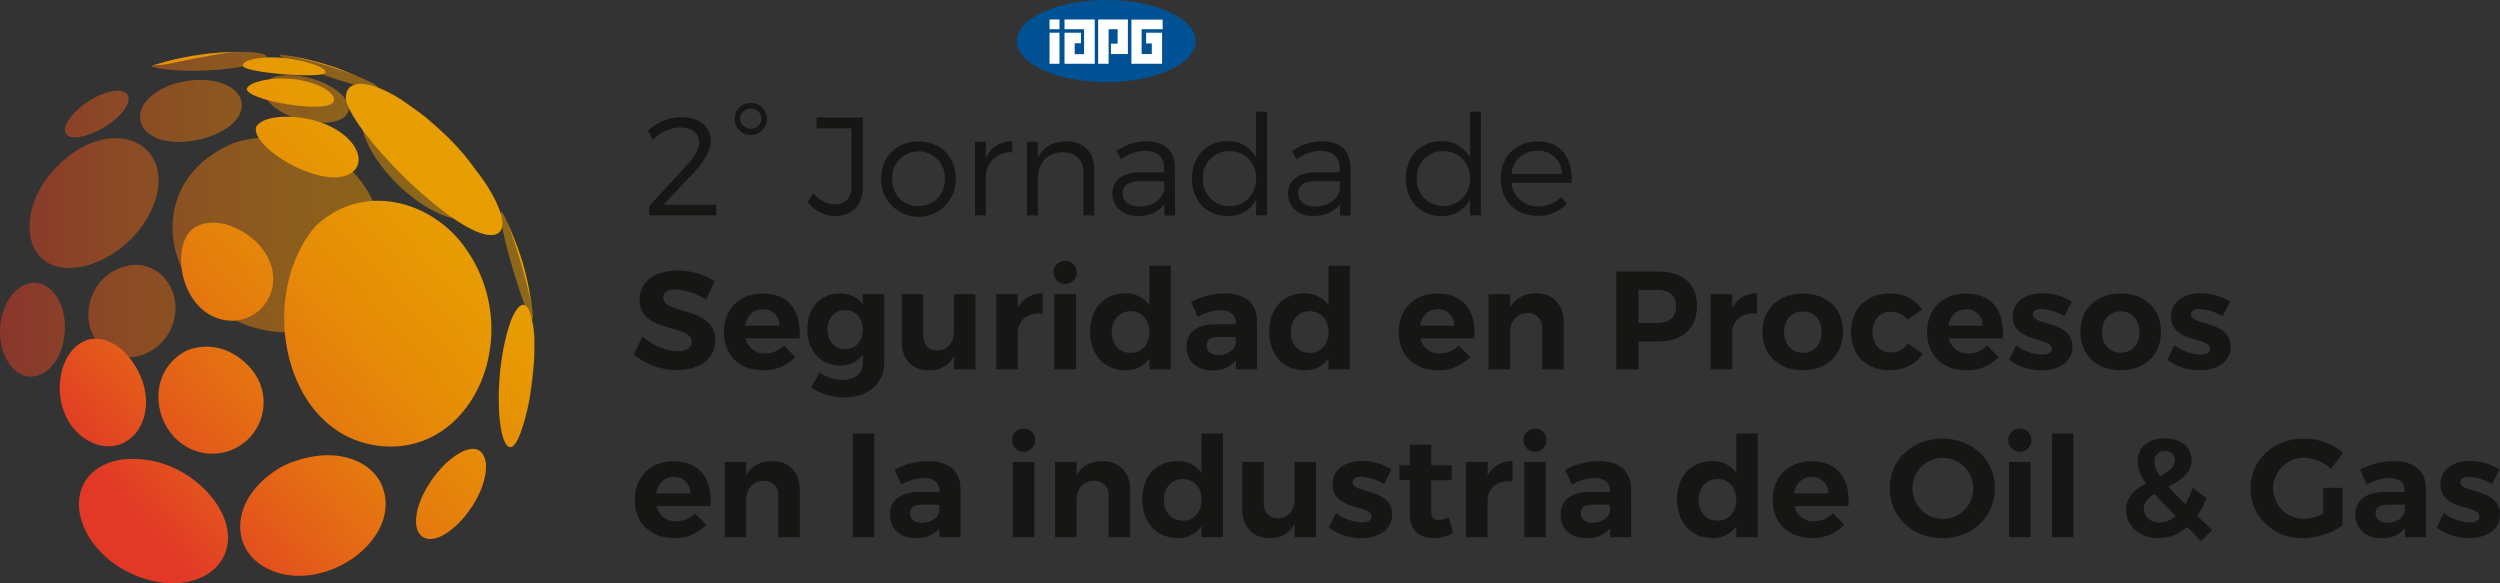 <svg id="Capa_1" data-name="Capa 1" xmlns="http://www.w3.org/2000/svg" xmlns:xlink="http://www.w3.org/1999/xlink" viewBox="0 0 636.051 148.402">
  <rect x="0" y="0" width="636.051" height="148.402" fill="#333333" stroke="none"/>
  <defs>
    <style>
      .cls-1 {
        fill: #005294;
      }

      .cls-1, .cls-3 {
        fill-rule: evenodd;
      }

      .cls-2, .cls-3 {
        fill: #fff;
      }

      .cls-4 {
        fill: #161615;
      }

      .cls-5 {
        isolation: isolate;
      }

      .cls-6 {
        opacity: 0.5;
        fill: url(#Degradado_sin_nombre_49);
      }

      .cls-7 {
        fill: url(#Degradado_sin_nombre_49-2);
      }
    </style>
    <linearGradient id="Degradado_sin_nombre_49" data-name="Degradado sin nombre 49" y1="58.066" x2="135.874" y2="58.066" gradientUnits="userSpaceOnUse">
      <stop offset="0" stop-color="#e23927"/>
      <stop offset="0.201" stop-color="#e45d19"/>
      <stop offset="0.404" stop-color="#e57a0e"/>
      <stop offset="0.607" stop-color="#e68e06"/>
      <stop offset="0.806" stop-color="#e79b02"/>
      <stop offset="1" stop-color="#e79f00"/>
    </linearGradient>
    <linearGradient id="Degradado_sin_nombre_49-2" x1="25.276" y1="121.665" x2="122.655" y2="34.666" xlink:href="#Degradado_sin_nombre_49"/>
  </defs>
  <title>67bd4935-1985-4875-a899-029776cc8d18</title>
  <g>
    <g>
      <path class="cls-1" d="M281.447,0C293.978,0,304.2,4.691,304.2,10.454s-10.225,10.431-22.756,10.431S258.7,16.205,258.7,10.454,268.928,0,281.447,0Z"/>
      <rect class="cls-2" x="267.022" y="4.958" width="2.533" height="2.476"/>
      <rect class="cls-2" x="267.022" y="8.324" width="2.533" height="7.897"/>
      <polygon class="cls-3" points="291.593 8.324 293.042 8.324 295.188 8.324 295.656 8.324 295.656 16.221 293.11 16.221 290.463 16.221 290.406 16.221 287.849 16.221 287.849 4.992 288.043 4.992 290.463 4.992 295.804 4.992 295.804 7.434 290.463 7.434 290.463 13.745 293.042 13.745 293.042 11.052 291.593 11.052 291.593 8.324"/>
      <polygon class="cls-3" points="282.645 11.109 284.346 11.109 284.346 7.434 282.052 7.434 282.052 16.221 279.393 16.221 279.393 4.958 281.983 4.958 282.052 4.958 284.597 4.958 286.959 4.958 286.959 13.745 284.346 13.745 282.645 13.745 282.645 11.109"/>
      <polygon class="cls-3" points="272.42 8.324 273.424 8.324 275.022 8.324 275.022 11.006 273.424 11.006 273.424 13.779 275.809 13.779 275.809 7.434 270.834 7.434 270.834 4.958 278.525 4.958 278.525 7.217 278.525 16.221 278.24 16.221 275.809 16.221 273.424 16.221 270.913 16.221 270.834 16.221 270.834 8.324 272.42 8.324"/>
    </g>
    <g>
      <path class="cls-4" d="M180.834,35.921c0,2.383-1.779,5.264-4.411,8.074L168.776,52.1h13.48v2.7H165.147V52.46l9.319-10.137c2.1-2.1,3.415-4.411,3.415-6.011,0-2.418-1.85-3.877-4.98-3.877a10.279,10.279,0,0,0-6.793,3.095l-1.245-2.276a12.829,12.829,0,0,1,8.394-3.45C177.846,29.8,180.834,32.186,180.834,35.921Z"/>
      <path class="cls-4" d="M195.1,30.194a4.091,4.091,0,1,1-4.126-4.019A4.1,4.1,0,0,1,195.1,30.194Zm-6.829,0a2.745,2.745,0,0,0,5.478,0,2.743,2.743,0,0,0-5.478,0Z"/>
      <path class="cls-4" d="M219.529,47.338c0,4.837-2.667,7.611-7.113,7.611a8.613,8.613,0,0,1-6.9-3.557l1.423-2.276A7.209,7.209,0,0,0,212.38,52c2.739,0,4.268-1.636,4.268-4.73V32.648h-8.892V29.91h11.773Z"/>
      <path class="cls-4" d="M243.182,45.417a9.5,9.5,0,1,1-18.994,0c0-5.584,3.948-9.425,9.5-9.425S243.182,39.833,243.182,45.417Zm-16.219.036c0,4.126,2.81,6.971,6.723,6.971s6.722-2.845,6.722-6.971a6.726,6.726,0,1,0-13.445,0Z"/>
      <path class="cls-4" d="M250.828,40.225a7,7,0,0,1,6.722-4.268v2.81a6.219,6.219,0,0,0-6.722,6.083v9.959h-2.774V36.063h2.774Z"/>
      <path class="cls-4" d="M278.429,43.248v11.56h-2.774V44c0-3.308-1.992-5.264-5.3-5.264-3.7.035-5.975,2.454-6.3,6.011V54.808h-2.774V36.063h2.774v4.126c1.316-2.845,3.841-4.2,7.256-4.232C275.8,35.956,278.429,38.731,278.429,43.248Z"/>
      <path class="cls-4" d="M296.248,51.927c-1.494,2.027-3.877,3.023-6.865,3.023-3.877,0-6.367-2.49-6.367-5.726,0-3.272,2.6-5.335,7.007-5.371h6.153v-1.1c0-2.739-1.707-4.375-5.015-4.375a10.378,10.378,0,0,0-5.939,2.134l-1.174-2.027a12.571,12.571,0,0,1,7.647-2.525c4.624,0,7.185,2.454,7.22,6.473l.036,12.378h-2.7Zm-.036-3.593V46.093h-5.833c-3.13,0-4.766.96-4.766,3.023s1.671,3.415,4.3,3.415C293.082,52.531,295.5,50.931,296.212,48.334Z"/>
      <path class="cls-4" d="M322.354,54.808H319.58V50.789a7.819,7.819,0,0,1-7.291,4.161c-5.336,0-9.035-3.948-9.035-9.532,0-5.62,3.7-9.5,9-9.5a7.839,7.839,0,0,1,7.327,4.2v-11.7h2.774Zm-2.774-9.319c0-4.09-2.81-7.042-6.758-7.042a6.662,6.662,0,0,0-6.794,7.042,6.779,6.779,0,1,0,13.552,0Z"/>
      <path class="cls-4" d="M340.92,51.927c-1.494,2.027-3.877,3.023-6.865,3.023-3.877,0-6.366-2.49-6.366-5.726,0-3.272,2.6-5.335,7.007-5.371h6.153v-1.1c0-2.739-1.708-4.375-5.016-4.375a10.379,10.379,0,0,0-5.939,2.134l-1.174-2.027a12.574,12.574,0,0,1,7.647-2.525c4.623,0,7.185,2.454,7.22,6.473l.036,12.378h-2.7Zm-.036-3.593V46.093h-5.833c-3.13,0-4.767.96-4.767,3.023s1.672,3.415,4.3,3.415C337.754,52.531,340.173,50.931,340.884,48.334Z"/>
      <path class="cls-4" d="M376.771,54.808H374V50.789a7.818,7.818,0,0,1-7.291,4.161c-5.335,0-9.034-3.948-9.034-9.532,0-5.62,3.7-9.5,9-9.5a7.839,7.839,0,0,1,7.327,4.2v-11.7h2.774ZM374,45.489c0-4.09-2.81-7.042-6.758-7.042a6.662,6.662,0,0,0-6.793,7.042,6.778,6.778,0,1,0,13.551,0Z"/>
      <path class="cls-4" d="M399.855,46.52H384.56a6.567,6.567,0,0,0,6.794,5.976,7.826,7.826,0,0,0,5.8-2.348l1.529,1.636a9.849,9.849,0,0,1-7.541,3.13c-5.513,0-9.318-3.877-9.318-9.461s3.841-9.461,9.283-9.461C397.152,35.956,400.139,40.153,399.855,46.52Zm-2.49-2.276a5.842,5.842,0,0,0-6.26-5.869,6.325,6.325,0,0,0-6.545,5.869Z"/>
    </g>
    <g>
      <path class="cls-4" d="M181.826,71.544,179.656,76.2a17.364,17.364,0,0,0-7.754-2.561c-1.885,0-3.166.676-3.166,2.027,0,4.588,13.267,2.028,13.231,10.991,0,4.873-4.233,7.5-9.746,7.5a17.483,17.483,0,0,1-10.991-3.948l2.241-4.588a14.742,14.742,0,0,0,8.821,3.734c2.312,0,3.7-.854,3.7-2.383,0-4.7-13.267-1.957-13.267-10.777,0-4.517,3.877-7.363,9.639-7.363A17.8,17.8,0,0,1,181.826,71.544Z"/>
      <path class="cls-4" d="M203.415,86.091H189.686a4.89,4.89,0,0,0,4.944,3.841,6.784,6.784,0,0,0,4.837-2.027l2.881,2.917a10.67,10.67,0,0,1-8.181,3.379c-6.118,0-9.995-3.913-9.995-9.71,0-5.9,4.019-9.817,9.852-9.817C200.748,74.674,203.877,79.12,203.415,86.091Zm-5.122-3.237a4,4,0,0,0-4.233-4.162c-2.418,0-4.055,1.636-4.481,4.162Z"/>
      <path class="cls-4" d="M224.969,92.209c0,5.442-4.09,8.892-10.208,8.892a14.879,14.879,0,0,1-8.323-2.525l2.027-3.841a10.122,10.122,0,0,0,5.94,1.92c3.13,0,5.122-1.671,5.122-4.268V90.217a6.756,6.756,0,0,1-5.762,2.774c-4.944,0-8.358-3.7-8.358-9.248,0-5.406,3.343-9.07,8.216-9.07a6.887,6.887,0,0,1,5.9,2.774v-2.6h5.442Zm-5.442-8.323c0-2.952-1.814-4.979-4.482-4.979s-4.481,2.063-4.517,4.979c.036,2.917,1.814,4.944,4.517,4.944C217.713,88.83,219.527,86.8,219.527,83.886Z"/>
      <path class="cls-4" d="M248.158,93.987h-5.442V90.608a6.785,6.785,0,0,1-6.4,3.592c-4.233,0-6.9-2.81-6.9-7.327V74.852h5.478V85.309c0,2.419,1.387,3.877,3.592,3.877,2.632-.036,4.232-2.1,4.232-4.873V74.852h5.442Z"/>
      <path class="cls-4" d="M258.934,78.3a6.963,6.963,0,0,1,6.332-3.664V79.8c-3.913-.355-6.332,1.743-6.332,4.979v9.212h-5.478V74.852h5.478Z"/>
      <path class="cls-4" d="M273.943,69.41a2.954,2.954,0,1,1-2.952-3.059A2.887,2.887,0,0,1,273.943,69.41Zm-5.691,24.578V74.852h5.478V93.987Z"/>
      <path class="cls-4" d="M297.88,93.987h-5.442v-2.81a6.989,6.989,0,0,1-6.046,3.023c-5.442,0-9.034-3.948-9.034-9.853,0-5.833,3.557-9.71,8.892-9.71a7.2,7.2,0,0,1,6.188,3.023V67.6h5.442Zm-5.442-9.5c0-3.13-1.956-5.3-4.766-5.3-2.845,0-4.8,2.205-4.837,5.3.035,3.13,1.956,5.3,4.837,5.3C290.482,89.79,292.438,87.621,292.438,84.491Z"/>
      <path class="cls-4" d="M314.455,91.747a7.363,7.363,0,0,1-6.012,2.49c-4.09,0-6.58-2.49-6.58-5.976,0-3.592,2.6-5.727,7.292-5.762h5.264v-.355c0-2.027-1.352-3.2-3.983-3.2a12.119,12.119,0,0,0-5.691,1.672l-1.707-3.771a17.947,17.947,0,0,1,8.644-2.205c5.121,0,8.073,2.561,8.109,6.865l.035,12.484h-5.37Zm-.036-4.3V85.735h-4.3c-2.1,0-3.13.64-3.13,2.17,0,1.458,1.139,2.418,2.987,2.418C312.285,90.324,314.1,89.079,314.418,87.443Z"/>
      <path class="cls-4" d="M343.442,93.987H338v-2.81a6.99,6.99,0,0,1-6.047,3.023c-5.442,0-9.034-3.948-9.034-9.853,0-5.833,3.557-9.71,8.892-9.71A7.2,7.2,0,0,1,338,77.662V67.6h5.441ZM338,84.491c0-3.13-1.957-5.3-4.767-5.3-2.846,0-4.8,2.205-4.837,5.3.035,3.13,1.956,5.3,4.837,5.3C336.043,89.79,338,87.621,338,84.491Z"/>
      <path class="cls-4" d="M375.1,86.091H361.368a4.89,4.89,0,0,0,4.944,3.841,6.784,6.784,0,0,0,4.837-2.027l2.881,2.917a10.669,10.669,0,0,1-8.181,3.379c-6.117,0-9.994-3.913-9.994-9.71,0-5.9,4.019-9.817,9.853-9.817C372.429,74.674,375.56,79.12,375.1,86.091Zm-5.122-3.237a4,4,0,0,0-4.232-4.162c-2.419,0-4.055,1.636-4.481,4.162Z"/>
      <path class="cls-4" d="M397.824,81.965V93.987h-5.478V83.566a3.552,3.552,0,0,0-3.771-3.913c-2.738.036-4.375,2.1-4.375,4.908v9.426h-5.478V74.852H384.2v3.343c1.352-2.383,3.628-3.521,6.616-3.557C395.085,74.638,397.824,77.483,397.824,81.965Z"/>
      <path class="cls-4" d="M421.8,69.089c6.331,0,9.959,3.13,9.959,8.643,0,5.8-3.628,9.141-9.959,9.141h-4.944v7.114h-5.62v-24.9Zm-4.944,13.089h4.659c3.131,0,4.909-1.423,4.909-4.268,0-2.774-1.778-4.162-4.909-4.162h-4.659Z"/>
      <path class="cls-4" d="M440.717,78.3a6.964,6.964,0,0,1,6.331-3.664V79.8c-3.912-.355-6.331,1.743-6.331,4.979v9.212H435.24V74.852h5.478Z"/>
      <path class="cls-4" d="M468.922,84.419c0,5.833-4.126,9.781-10.243,9.781-6.153,0-10.279-3.948-10.279-9.781,0-5.869,4.126-9.746,10.279-9.746C464.8,74.674,468.922,78.551,468.922,84.419Zm-15.01.071c0,3.13,1.921,5.264,4.767,5.264,2.81,0,4.766-2.134,4.766-5.264s-1.956-5.264-4.766-5.264C455.834,79.227,453.913,81.36,453.913,84.491Z"/>
      <path class="cls-4" d="M489.018,78.693l-3.7,2.667a5.28,5.28,0,0,0-4.375-2.027c-2.668,0-4.553,2.063-4.553,5.122,0,3.094,1.885,5.193,4.553,5.193a4.968,4.968,0,0,0,4.446-2.241l3.77,2.561c-1.6,2.667-4.588,4.232-8.5,4.232-5.8,0-9.745-3.913-9.745-9.71,0-5.869,3.948-9.817,9.816-9.817A9.527,9.527,0,0,1,489.018,78.693Z"/>
      <path class="cls-4" d="M509.541,86.091H495.811a4.89,4.89,0,0,0,4.944,3.841,6.784,6.784,0,0,0,4.837-2.027l2.881,2.917a10.669,10.669,0,0,1-8.181,3.379c-6.117,0-9.994-3.913-9.994-9.71,0-5.9,4.019-9.817,9.853-9.817C506.873,74.674,510,79.12,509.541,86.091Zm-5.122-3.237a4,4,0,0,0-4.232-4.162c-2.419,0-4.055,1.636-4.481,4.162Z"/>
      <path class="cls-4" d="M527.11,76.737l-1.886,3.734a12.946,12.946,0,0,0-5.833-1.849c-1.28,0-2.205.427-2.205,1.422,0,2.881,10.1,1.423,10.065,8.181,0,3.913-3.45,5.976-7.789,5.976a13.359,13.359,0,0,1-8.287-2.667l1.778-3.7a11.531,11.531,0,0,0,6.651,2.383c1.387,0,2.418-.462,2.418-1.494,0-3.059-9.923-1.423-9.923-8.145,0-3.948,3.379-5.976,7.54-5.976A14.276,14.276,0,0,1,527.11,76.737Z"/>
      <path class="cls-4" d="M549.8,84.419c0,5.833-4.126,9.781-10.243,9.781-6.153,0-10.279-3.948-10.279-9.781,0-5.869,4.126-9.746,10.279-9.746C545.675,74.674,549.8,78.551,549.8,84.419Zm-15.01.071c0,3.13,1.921,5.264,4.767,5.264,2.81,0,4.766-2.134,4.766-5.264s-1.956-5.264-4.766-5.264C536.712,79.227,534.792,81.36,534.792,84.491Z"/>
      <path class="cls-4" d="M567.373,76.737l-1.886,3.734a12.946,12.946,0,0,0-5.833-1.849c-1.28,0-2.205.427-2.205,1.422,0,2.881,10.1,1.423,10.065,8.181,0,3.913-3.45,5.976-7.789,5.976a13.359,13.359,0,0,1-8.287-2.667l1.778-3.7a11.531,11.531,0,0,0,6.651,2.383c1.387,0,2.418-.462,2.418-1.494,0-3.059-9.923-1.423-9.923-8.145,0-3.948,3.379-5.976,7.54-5.976A14.276,14.276,0,0,1,567.373,76.737Z"/>
      <path class="cls-4" d="M180.759,128.772H167.029a4.89,4.89,0,0,0,4.944,3.841,6.784,6.784,0,0,0,4.837-2.027l2.881,2.917a10.67,10.67,0,0,1-8.181,3.379c-6.118,0-9.995-3.913-9.995-9.71,0-5.9,4.019-9.817,9.852-9.817C178.091,117.355,181.221,121.8,180.759,128.772Zm-5.122-3.237a4,4,0,0,0-4.233-4.162c-2.418,0-4.055,1.636-4.481,4.162Z"/>
      <path class="cls-4" d="M203.486,124.646v12.022h-5.478V126.247a3.552,3.552,0,0,0-3.771-3.913c-2.739.036-4.375,2.1-4.375,4.908v9.426h-5.478V117.533h5.478v3.343c1.352-2.383,3.628-3.521,6.616-3.557C200.748,117.319,203.486,120.165,203.486,124.646Z"/>
      <path class="cls-4" d="M216.966,136.668V110.277h5.478v26.392Z"/>
      <path class="cls-4" d="M239.017,134.428a7.362,7.362,0,0,1-6.011,2.49c-4.09,0-6.58-2.49-6.58-5.976,0-3.592,2.6-5.727,7.292-5.762h5.264v-.355c0-2.027-1.352-3.2-3.984-3.2a12.117,12.117,0,0,0-5.691,1.672l-1.707-3.771a17.945,17.945,0,0,1,8.643-2.205c5.122,0,8.074,2.561,8.109,6.865l.036,12.484h-5.371Zm-.036-4.3v-1.708h-4.3c-2.1,0-3.13.64-3.13,2.17,0,1.458,1.138,2.418,2.987,2.418C236.847,133,238.661,131.76,238.981,130.124Z"/>
      <path class="cls-4" d="M263.38,112.091a2.954,2.954,0,1,1-2.952-3.059A2.887,2.887,0,0,1,263.38,112.091Zm-5.691,24.578V117.533h5.478v19.136Z"/>
      <path class="cls-4" d="M287.531,124.646v12.022h-5.478V126.247a3.552,3.552,0,0,0-3.771-3.913c-2.739.036-4.375,2.1-4.375,4.908v9.426H268.43V117.533h5.478v3.343c1.352-2.383,3.628-3.521,6.616-3.557C284.792,117.319,287.531,120.165,287.531,124.646Z"/>
      <path class="cls-4" d="M311.147,136.668h-5.441v-2.81a6.99,6.99,0,0,1-6.047,3.023c-5.442,0-9.034-3.948-9.034-9.853,0-5.833,3.557-9.71,8.892-9.71a7.2,7.2,0,0,1,6.189,3.023V110.277h5.441Zm-5.441-9.5c0-3.13-1.956-5.3-4.767-5.3-2.845,0-4.8,2.205-4.837,5.3.035,3.13,1.956,5.3,4.837,5.3C303.75,132.471,305.706,130.3,305.706,127.172Z"/>
      <path class="cls-4" d="M334.8,136.668h-5.442V133.29a6.786,6.786,0,0,1-6.4,3.592c-4.232,0-6.9-2.81-6.9-7.327V117.533h5.478V127.99c0,2.418,1.388,3.877,3.593,3.877,2.632-.036,4.232-2.1,4.232-4.873v-9.461H334.8Z"/>
      <path class="cls-4" d="M354.042,119.418l-1.886,3.734a12.947,12.947,0,0,0-5.833-1.85c-1.28,0-2.205.427-2.205,1.423,0,2.881,10.1,1.423,10.065,8.181,0,3.913-3.45,5.976-7.789,5.976a13.359,13.359,0,0,1-8.287-2.667l1.778-3.7a11.531,11.531,0,0,0,6.651,2.383c1.387,0,2.418-.462,2.418-1.494,0-3.059-9.923-1.423-9.923-8.145,0-3.948,3.379-5.976,7.54-5.976A14.276,14.276,0,0,1,354.042,119.418Z"/>
      <path class="cls-4" d="M369.691,135.6a10.192,10.192,0,0,1-4.979,1.316c-3.415,0-6.012-1.957-6.012-5.9v-8.856h-2.667v-3.771H358.7v-5.264h5.442v5.264h5.192v3.806h-5.192v7.9c0,1.6.676,2.241,1.85,2.205a6.367,6.367,0,0,0,2.561-.711Z"/>
      <path class="cls-4" d="M378.475,120.983a6.964,6.964,0,0,1,6.331-3.664v5.157c-3.912-.355-6.331,1.743-6.331,4.979v9.212H373V117.533h5.478Z"/>
      <path class="cls-4" d="M393.485,112.091a2.954,2.954,0,1,1-2.952-3.059A2.887,2.887,0,0,1,393.485,112.091Zm-5.691,24.578V117.533h5.478v19.136Z"/>
      <path class="cls-4" d="M409.632,134.428a7.361,7.361,0,0,1-6.011,2.49c-4.091,0-6.58-2.49-6.58-5.976,0-3.592,2.6-5.727,7.291-5.762H409.6v-.355c0-2.027-1.352-3.2-3.983-3.2a12.113,12.113,0,0,0-5.69,1.672l-1.708-3.771a17.947,17.947,0,0,1,8.644-2.205c5.122,0,8.074,2.561,8.109,6.865L415,136.668h-5.371Zm-.036-4.3v-1.708h-4.3c-2.1,0-3.13.64-3.13,2.17,0,1.458,1.139,2.418,2.988,2.418C407.462,133,409.277,131.76,409.6,130.124Z"/>
      <path class="cls-4" d="M447.191,136.668H441.75v-2.81a6.99,6.99,0,0,1-6.047,3.023c-5.442,0-9.034-3.948-9.034-9.853,0-5.833,3.557-9.71,8.892-9.71a7.2,7.2,0,0,1,6.189,3.023V110.277h5.441Zm-5.441-9.5c0-3.13-1.957-5.3-4.767-5.3-2.846,0-4.8,2.205-4.837,5.3.035,3.13,1.956,5.3,4.837,5.3C439.793,132.471,441.75,130.3,441.75,127.172Z"/>
      <path class="cls-4" d="M470.274,128.772H456.544a4.89,4.89,0,0,0,4.944,3.841,6.784,6.784,0,0,0,4.837-2.027l2.881,2.917a10.669,10.669,0,0,1-8.181,3.379c-6.117,0-9.994-3.913-9.994-9.71,0-5.9,4.019-9.817,9.853-9.817C467.606,117.355,470.737,121.8,470.274,128.772Zm-5.122-3.237a4,4,0,0,0-4.232-4.162c-2.419,0-4.055,1.636-4.481,4.162Z"/>
      <path class="cls-4" d="M507.548,124.22c0,7.185-5.763,12.7-13.374,12.7S480.8,131.44,480.8,124.22c0-7.256,5.763-12.627,13.374-12.627S507.548,117,507.548,124.22Zm-20.985,0a7.742,7.742,0,0,0,7.683,7.789,7.754,7.754,0,1,0-7.683-7.789Z"/>
      <path class="cls-4" d="M516.832,112.091a2.954,2.954,0,1,1-2.952-3.059A2.887,2.887,0,0,1,516.832,112.091Zm-5.691,24.578V117.533h5.478v19.136Z"/>
      <path class="cls-4" d="M522.058,136.668V110.277h5.478v26.392Z"/>
      <path class="cls-4" d="M556.417,134.072a10.9,10.9,0,0,1-7.221,2.846c-4.73,0-8.287-2.988-8.287-7.185,0-3.415,2.383-5.264,5.087-6.758a9.277,9.277,0,0,1-2.17-5.584c0-3.521,2.7-5.869,6.9-5.869,4.055,0,6.864,2.276,6.864,5.478,0,3.45-2.917,5.264-5.9,6.794,1.139,1.28,2.561,2.774,4.3,4.481a18.629,18.629,0,0,0,1.885-4.162l3.486,2.6a22.232,22.232,0,0,1-2.348,4.481l3.806,3.664-2.774,2.774Zm-2.881-2.81c-2.205-2.206-3.948-4.02-5.371-5.584-1.6,1-2.738,2.1-2.738,3.664,0,2.134,1.707,3.592,3.983,3.592A6.447,6.447,0,0,0,553.536,131.262Zm-3.948-10.1c2.063-1.1,3.7-2.276,3.7-4.126a2.266,2.266,0,0,0-2.49-2.276,2.511,2.511,0,0,0-2.667,2.632A6.844,6.844,0,0,0,549.587,121.161Z"/>
      <path class="cls-4" d="M595.968,124.113v9.568a18.43,18.43,0,0,1-10.1,3.237c-7.541,0-13.268-5.478-13.268-12.7,0-7.185,5.834-12.627,13.588-12.627a15.693,15.693,0,0,1,9.994,3.628l-3.165,4.02a10.42,10.42,0,0,0-6.829-2.774,7.772,7.772,0,1,0,.035,15.543,11.332,11.332,0,0,0,4.873-1.352v-6.544Z"/>
      <path class="cls-4" d="M611.866,134.428a7.361,7.361,0,0,1-6.011,2.49c-4.091,0-6.581-2.49-6.581-5.976,0-3.592,2.6-5.727,7.292-5.762h5.264v-.355c0-2.027-1.352-3.2-3.983-3.2a12.113,12.113,0,0,0-5.69,1.672l-1.708-3.771a17.947,17.947,0,0,1,8.644-2.205c5.122,0,8.074,2.561,8.109,6.865l.036,12.484h-5.371Zm-.036-4.3v-1.708h-4.3c-2.1,0-3.13.64-3.13,2.17,0,1.458,1.139,2.418,2.988,2.418C609.7,133,611.51,131.76,611.83,130.124Z"/>
      <path class="cls-4" d="M635.91,119.418l-1.886,3.734a12.947,12.947,0,0,0-5.833-1.85c-1.28,0-2.205.427-2.205,1.423,0,2.881,10.1,1.423,10.065,8.181,0,3.913-3.45,5.976-7.789,5.976a13.359,13.359,0,0,1-8.287-2.667l1.778-3.7A11.531,11.531,0,0,0,628.4,132.9c1.387,0,2.418-.462,2.418-1.494,0-3.059-9.923-1.423-9.923-8.145,0-3.948,3.379-5.976,7.54-5.976A14.276,14.276,0,0,1,635.91,119.418Z"/>
    </g>
  </g>
  <g class="cls-5">
    <path class="cls-6" d="M135.813,92.832a75.27,75.27,0,0,1-1.375,10.092l.288-1.467c.427-2.879.909-6.733,1.148-9.634-.018.3-.039.706-.061,1.009M95.587,40.166C104.007,53,120.573,60.683,122.041,52.442c1.3-7.285-11.69-22.924-23.624-25.888-8.445-1.225-7.761,6.1-2.831,13.612M8.742,63.226C14.551,74.264,35.383,65.535,39.7,50.254,43.051,38.4,32.774,31.3,21.063,37.385c-.924.48-2.089,1.243-2.956,1.818C6.685,47.964,6.3,58.587,8.742,63.226M36.936,33.118c5.773,6.466,24.617,1.561,24.59-6.4-.018-5.125-8.772-8.468-18.586-4.918-8.468,3.659-8.177,8.884-6,11.317m92.033,29.924c1.3,5,5.118,17.77,6.422,18.209.2-.312.268-.429.122-1.76-1.125-7.376-2.1-13.746-7.071-24.274-.522-1.045-.7-1.233-.938-1.279-.625.716.816,6.605,1.465,9.1M101.2,71.046c3.147,10.578,12.76,16.332,17.225,7.477,4-7.923-1.088-21.694-10.6-22.656-6.883.3-8.772,7.952-6.622,15.179M69.07,26.61c6.151,5.666,19.557,6.3,19.651.932.071-4.075-8.773-9.075-17.123-8.337-5.1.671-6.231,3.993-2.528,7.4M16.664,33.7c1.4,3.709,13.1-1.522,15.65-7,1.523-3.264-1.516-4.61-6.252-2.771a19.976,19.976,0,0,0-2.949,1.459c-4.3,2.6-7.195,6.323-6.448,8.308M25.08,87.4c6.356,7.493,18.775,2.248,19.542-8.253.595-8.142-7.652-15.81-17.143-9.3-5.544,4.319-6.665,12.521-2.4,17.552M2.22,92.328c4.367,6.493,12.038,3.464,13.912-5.493,2-9.56-4.164-17.647-10.636-13.957a10.1,10.1,0,0,0-2.318,1.965c-3.824,4.564-4.263,12.57-.957,17.485M40.847,17.449c10.625,1.742,28.468-.876,26.911-3.2-.224-.333-1.153-.911-4.864-1.03l-2.421-.014a72.968,72.968,0,0,0-8.952.634A71.862,71.862,0,0,0,44.115,15.2c-1.722.445-4.008,1.072-5.711,1.584.073.092.244.308,2.443.669m35.308-.819c8.4,3.586,18.683,6.544,20.008,5.754.049-.248-.075-.577-2.129-1.612-2.48-1.1-5.809-2.521-8.351-3.467a74.522,74.522,0,0,0-13.472-3.3,2.3,2.3,0,0,0-1.02-.034c.019.154.069.564,4.965,2.654M105.315,27.6a84.747,84.747,0,0,1,18.4,19.3c-1.583-2.213-3.712-5.156-5.427-7.27-5.287-5.767-5.6-6.112-9.791-9.617-1.8-1.354-4.184-3.184-6.049-4.445.874.59,2.026,1.4,2.869,2.03M48.53,72.129C62,90.505,93.136,88.992,96.836,64.434,99.453,47.069,81.112,29.7,59.472,36.378c-18.489,7.841-18.234,25.8-10.942,35.751"/>
    <path class="cls-7" d="M117.943,62.476c16.146,21.69,2.816,53.612-21.289,50.98-24.454-2.67-31.5-37.893-16.482-55.808,11.94-11.424,29.17-6.726,37.771,4.828m18.014,25.152a25.593,25.593,0,0,0-1.065-7.981c-.689-1.906-2.23-4.224-4.805,1.672-4.194,11.429-3.862,28.151-1.287,31.761,1.667,2.337,3.723-1.365,5.64-10.157l.288-1.467c.45-2.875.885-6.735,1.148-9.634.113-2.39.093-3.564.083-4.195m-38.519,36.61c-2.485-7.3-12.965-11.524-25.562-5.617-13.451,7.657-13.606,20.813-4.294,25.812,13.861,7.442,34.509-6.525,29.856-20.2M65.961,97.132c-2.277-5.176-9.695-11.294-18.383-7.987C36.613,94.732,38.909,110,48.74,114.318A13.05,13.05,0,0,0,65.961,97.132M135.513,79.49c-1.429-11.423-3.919-17.094-7.071-24.274l.126.268c2.541,5.761,6.241,18.55,6.945,24.006m-11.876,39.774c.248-4.493-2.7-7.946-10.03-1.557-7.266,7.125-9.449,15.827-6.479,18.559,4.57,4.2,15.987-7.555,16.509-17M73.771,20.06c-5.91-.45-11.194,1.182-10.978,2.775,1.318,2.922,18.926,5.754,21.656,3.484,2.314-1.925-3.108-5.682-10.679-6.259M69.356,14.6c-.878-.01-1.986.033-2.759.108-2.79.272-5.9,1.265-4.474,2.424,2.966,1.622,19.305,2.764,20.568,1.437,1.235-1.3-6.529-3.888-13.335-3.97M66.742,63.3c-3.356-4.413-11.168-8.784-17.106-5.514-.214.159-.511.357-.714.531-5.78,4.939-2.7,21.568,8.587,23.171,9.133,1.3,16.084-9.18,9.233-18.188M36.711,98.579c-1.286-5.477-6.5-13.182-13.6-12.324-.278.073-.654.151-.927.243-8.629,2.891-10,19.663.122,25.527,8.546,4.948,16.89-2.843,14.4-13.446M56.682,131c-3.038-6.917-13.2-15.835-26.295-14a22.955,22.955,0,0,0-3.141.928c-12.556,5.241-7.768,22.693,7.88,28.729,14.715,5.676,27-3.248,21.555-15.653M44.115,15.2c-1.732.4-4.007,1.078-5.711,1.584,1.185-.307,2.418-.18,3.614-.389,16.266-3.224,16.266-3.224,20.876-3.17l-2.421-.014a74.868,74.868,0,0,0-8.952.634A73.018,73.018,0,0,0,44.115,15.2M85.684,17.3a76.048,76.048,0,0,0-13.472-3.3c.4.06.412.063,1.283.228a99.912,99.912,0,0,1,20.54,6.534c-2.465-1.131-5.822-2.487-8.351-3.467m-4.1,13.847c-5.988-2.084-14.456-2.058-16.4,1.1C63.65,37.307,81.047,47.921,88.6,44.437c5.292-2.441,2.453-9.992-7.012-13.286m26.906-1.134c-1.725-1.448-4.219-3.133-6.049-4.445-9.983-6.415-15.146-4.927-14.37.217,2.717,8.9,25.367,31.651,35.347,33.836,4.809,1.053,6.764-2.472.29-12.721-1.539-2.244-3.754-5.123-5.427-7.27-3.607-4.154-4.192-4.671-9.791-9.617"/>
  </g>
</svg>
